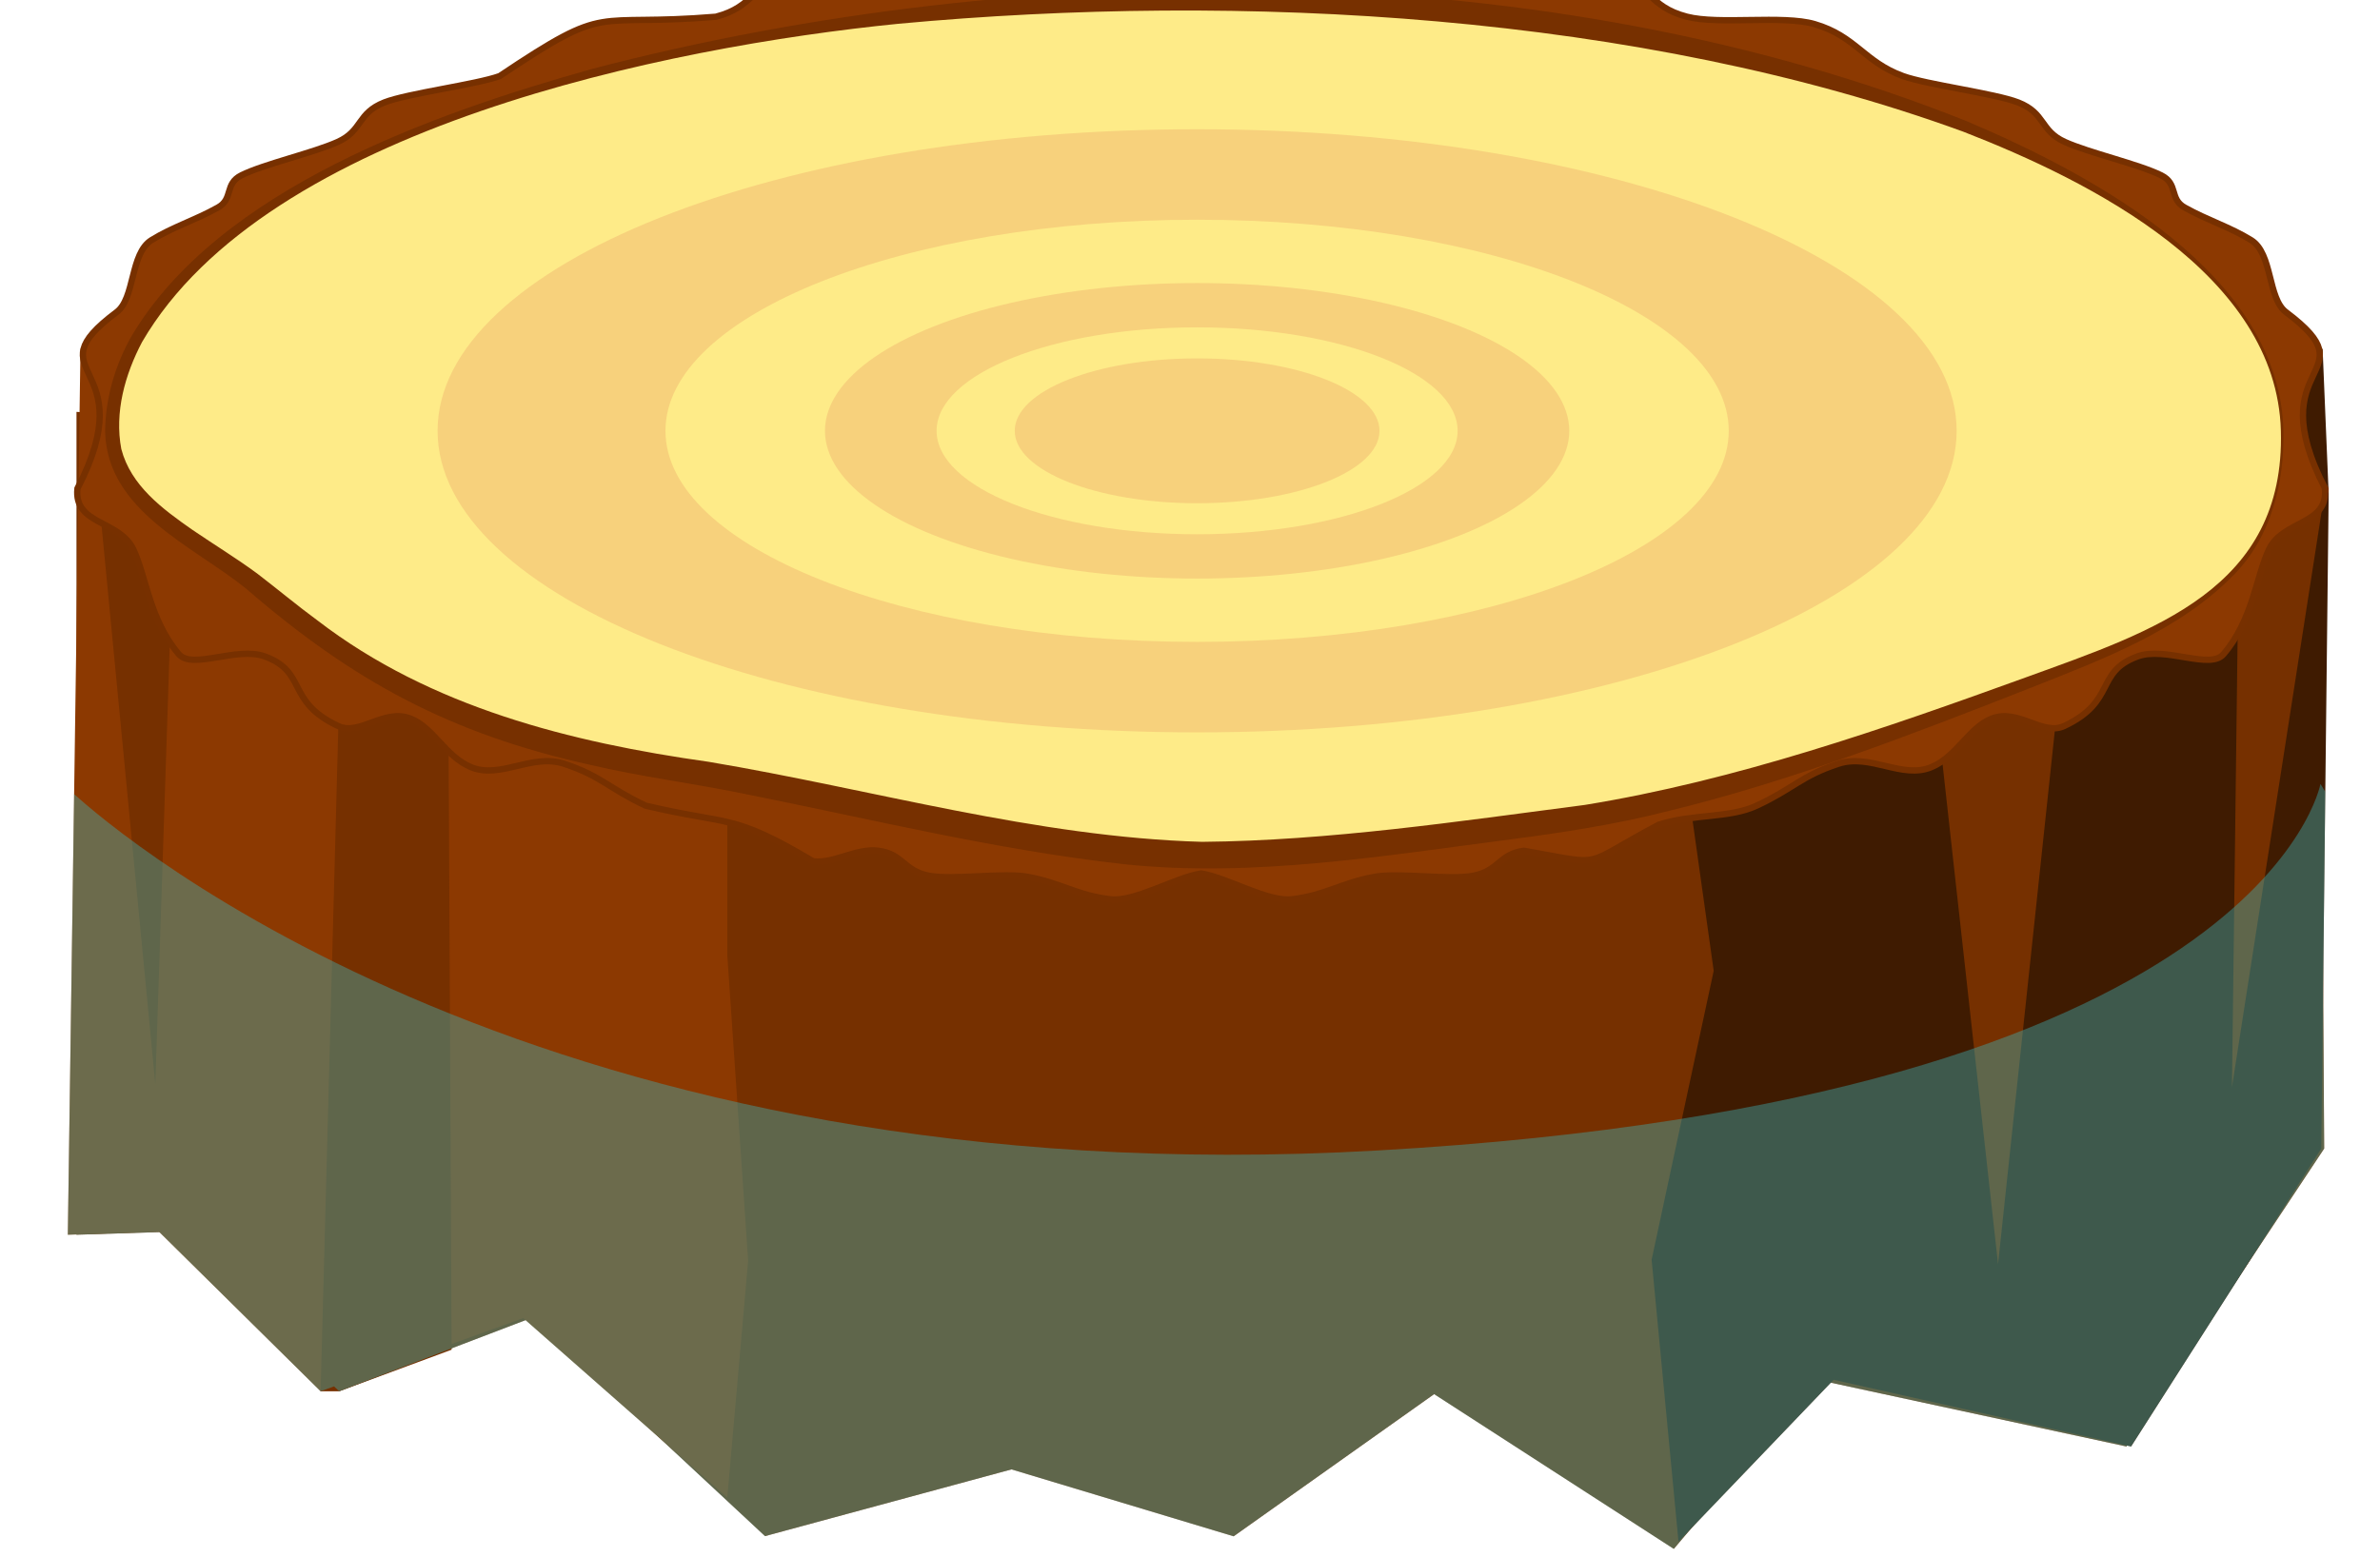 <?xml version="1.0" encoding="UTF-8"?>
<svg id="Game-layer" xmlns="http://www.w3.org/2000/svg" xmlns:xlink="http://www.w3.org/1999/xlink" viewBox="0 0 376.49 246.45">
  <defs>
    <symbol id="platformLog" viewBox="0 0 357.64 252.36">
      <g>
        <polygon points="1.37 72.44 1.37 202.65 16.35 202.17 42.93 227.42 73.25 215.84 110.29 250.34 149.28 239.78 184.42 250.37 216.14 227.87 254.05 252.36 276.75 225.6 325.66 236.16 356.93 189.02 356.19 72.44 339.19 76.71 319.54 113.62 293.85 106.94 273.39 131.55 248.34 131.35 222.08 126.47 177.85 144.02 150.65 126.18 118.05 134.89 89.06 99.07 57.71 110 24.19 74.02 1.37 72.44" style="fill: #763000;"/>
        <polygon points="104.32 124.7 84.37 99.07 54.21 110 21.96 74.02 2 62.44 0 202.65 14.42 202.17 39.99 227.42 72.05 215.84 104.32 244.24 107.62 206.73 104.32 158.41 104.32 124.7" style="fill: #8c3901;"/>
        <polygon points="16.13 109.15 13.84 178.81 5.33 90.38 13.84 92.81 16.13 109.15" style="fill: #763000;"/>
        <polygon points="42.79 122.17 39.99 227.42 42.93 227.42 60.71 220.84 60.24 126.51 61.34 114.31 42.34 114.31 42.79 122.17" style="fill: #763000;"/>
        <polygon points="294.84 128.67 302.34 205.31 315.34 113.31 293.34 118.31 294.84 128.67" style="fill: #3f1a01;"/>
        <polygon points="191.34 148.31 186.34 211.31 169.34 144.31 191.64 143.41 191.34 148.31" style="fill: #763000;"/>
        <polygon points="320.5 113.62 295.79 106.94 255.79 128.38 260.36 160.89 250.54 206.61 254.79 251.21 279.33 225.6 326.39 236.16 356.47 189.02 357.64 85.44 356.68 62.44 339.4 76.71 320.5 113.62" style="fill: #3f1b01;"/>
        <polygon points="295.75 120.87 305.34 207.31 315.34 113.31 295.75 120.87" style="fill: #763000;"/>
        <polygon points="343.35 99.09 342.34 179.31 357.09 84.58 343.35 99.09" style="fill: #763000;"/>
        <path d="M357.09,84.58c-10.57-20.4,7.38-17.7-6.16-27.89-2.97-2.16-2.13-9.3-5.55-11.42-3.36-2.08-6.89-3.13-10.51-5.16-2.47-1.38-.99-3.75-3.72-5.1-3.59-1.78-11.4-3.54-15.24-5.28-3.96-1.79-3.03-4.54-7.38-6.25-3.64-1.42-14.47-2.81-18.22-4.17-6.16-2.23-7.45-6.31-14-8.23-5-1.46-15.14,.15-20.2-1.17-6.23-1.62-5.42-5.09-11.8-6.41-13.92,.8-11.05,4.25-26.34-1.64-6.46-.94-12.89,3.23-19.26,2.52-16.37-1.83-2.98-3.77-19-3.89h0c-.28,0-.52,0-.8,0h0c-16.02,.12-2.62,2.06-19,3.89-18.03-1.72-12.8-4.97-31.97,1.11-4.56,.02-9.11-2.92-13.63-1.98-6.38,1.32-5.57,4.79-11.8,6.41-20.01,1.66-16.49-2.47-34.2,9.39-3.75,1.35-14.58,2.74-18.22,4.16-4.35,1.7-3.42,4.45-7.38,6.25-3.84,1.74-11.65,3.5-15.24,5.28-2.73,1.35-1.25,3.72-3.72,5.1-3.62,2.03-7.15,3.08-10.51,5.16-3.42,2.12-2.58,9.26-5.55,11.42-13.54,10.15,4.4,7.57-6.17,27.89-.6,5.79,6.61,4.94,8.85,9.65,2.04,4.3,2.52,11.07,7.19,16.57,2.13,2.5,9.2-1.27,13.6,.35,6.79,2.5,3.27,7.1,11.6,11.01,3.39,1.6,7.24-2.79,11.41-1.19,3.67,1.4,5.54,6.01,9.6,7.7,4.65,1.94,9.64-2.22,14.74-.53,5.97,1.98,7,3.87,12.91,6.63,13.52,3.19,13.54,1.13,26.48,8.8,3.31,.41,6.77-2.13,10.33-1.67,3.95,.51,3.94,3.21,8.09,3.97,3.78,.69,11.69-.56,15.55,.16,5.37,1,7.73,2.93,13.06,3.55,3.84,.45,10.19-3.42,14.35-4.09,4.16,.67,10.51,4.54,14.35,4.09,5.34-.63,7.69-2.56,13.06-3.55,3.86-.71,11.78,.54,15.55-.16,4.15-.76,4.15-3.46,8.09-3.97,13.35,2.34,8.65,2.57,21.34-4.12,5.35-1.74,11.15-.99,15.47-3.01,5.91-2.76,6.94-4.65,12.91-6.63,5.1-1.69,10.09,2.47,14.74,.53,4.06-1.69,5.93-6.3,9.6-7.7,4.17-1.6,8.02,2.79,11.41,1.19,8.33-3.92,4.81-8.52,11.6-11.01,4.4-1.62,11.48,2.15,13.6-.35,4.68-5.5,5.15-12.27,7.19-16.57,2.24-4.71,9.45-3.86,8.85-9.65Z" style="fill: #8c3901; stroke: #773000; stroke-miterlimit: 10;"/>
        <g>
          <path d="M350.28,75.44c0,17.68-7.16,27.46-34.94,37.87-19.91,7.46-52.17,20.33-80.97,24.02-16.62,2.13-37.34,5.28-55.74,5.28-21.57,0-62.22-10.58-81.24-13.47-38.25-5.8-52.91-17.37-66.65-28.63-9.45-7.74-23.75-13.22-23.75-25.08C7,37.79,83.85,7.27,178.64,7.27s171.64,30.52,171.64,68.17Z" style="fill: #feeb88;"/>
          <path d="M350.48,75.44c.19,8.17-1.92,16.73-7.78,22.73-8.67,8.9-20.68,13.37-31.99,17.86-18.95,7.44-38.26,14.94-58.07,19.71-7.83,1.99-16.21,3.28-24.25,4.33-20.14,2.6-40.91,6.11-61.39,3.94-20.35-2.28-40.28-7.21-60.3-11.19-7.89-1.61-16.26-2.68-24.1-4.53-22.04-4.89-37.46-13.2-54.45-27.92-8.41-6.76-21.96-12.25-22.25-24.82,.04-5.28,1.59-10.53,4.17-15.08C23.92,37.11,58.03,25.15,83.02,18.15,151.61,.24,234.1-.08,300.47,26.48c20.07,8.53,49.48,24.26,50.01,48.96h0Zm-.4,0c-.67-24.76-30.06-39.49-50.26-47.34C248.53,9.39,185.54,6,131.4,11.03,94.83,14.68,31.45,27.5,11.75,61.38c-2.72,5.15-4.39,11.16-3.29,16.94,1.52,5.81,6.48,9.46,11.29,12.82,3.33,2.27,6.83,4.4,10.19,6.87,3.29,2.52,6.34,5.08,9.65,7.51,17.79,13.65,39.96,19.22,61.81,22.3,25.92,4.35,51.71,11.91,78.03,12.66,20.11-.18,40.46-3.23,60.53-5.84,23.98-3.9,47.31-12.04,70.12-20.31,19.69-7.16,40.7-13.87,40-38.89h0Z" style="fill: #773000;"/>
        </g>
        <path d="M298.79,75.44c0,26.36-53.79,47.72-120.15,47.72-66.36,0-120.15-21.37-120.15-47.72S112.28,27.72,178.64,27.72s120.15,21.37,120.15,47.72Z" style="fill: #f7d17c;"/>
        <path d="M262.74,75.44c0,18.45-37.65,33.4-84.1,33.4-46.45,0-84.1-14.96-84.1-33.4s37.65-33.4,84.1-33.4c46.45,0,84.1,14.96,84.1,33.4Z" style="fill: #feeb88;"/>
        <ellipse cx="178.64" cy="75.44" rx="58.87" ry="23.38" style="fill: #f7d17c;"/>
        <path d="M219.85,75.44c0,9.04-18.45,16.37-41.21,16.37-22.76,0-41.21-7.33-41.21-16.37s18.45-16.37,41.21-16.37c22.76,0,41.21,7.33,41.21,16.37Z" style="fill: #feeb88;"/>
        <ellipse cx="178.64" cy="75.44" rx="28.85" ry="11.46" style="fill: #f7d17c;"/>
        <path d="M356.76,162.92l.34-30.37-.76-1.24s-9,50-149,58C75.25,196.86,8.15,139.43,.99,132.92L0,202.65l1.36-.05v.05l13.12-.42,25.5,25.19,2.13-.77,.81,.77,29.48-11.25,21.38,18.81,16.49,15.36,39-10.56,35.13,10.59,31.72-22.5,37.91,24.49,2.74-3.23,22.11-23.07,46.77,10.1,.09-.14,.63,.14,18.45-28.91,12.1-18.23-.17-26.1Z" style="fill: #3cb6bc; opacity: .4;"/>
      </g>
    </symbol>
  </defs>
  <use width="357.64" height="252.36" transform="translate(10.73 -7.27)" xlink:href="#platformLog"/>
</svg>